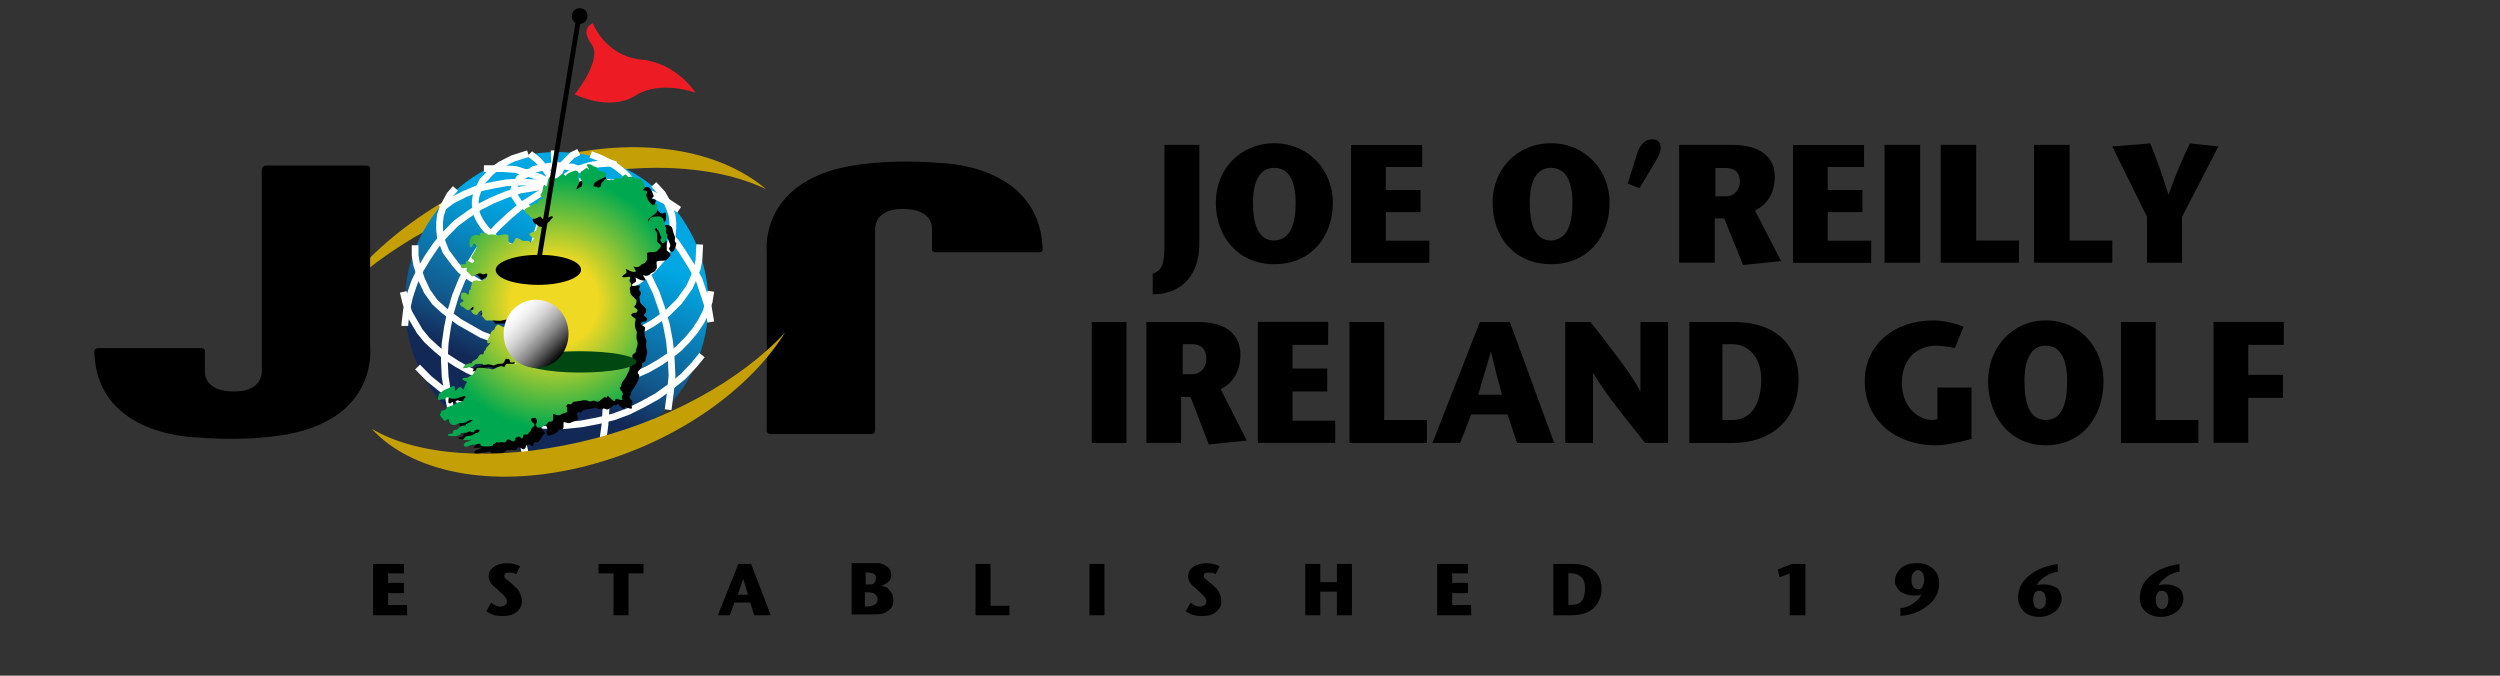 <?xml version="1.0" encoding="utf-8"?>
<!-- Generator: Adobe Illustrator 26.0.1, SVG Export Plug-In . SVG Version: 6.00 Build 0)  -->
<svg version="1.1" id="Layer_1" xmlns="http://www.w3.org/2000/svg" xmlns:xlink="http://www.w3.org/1999/xlink" x="0px" y="0px"
	 viewBox="0 0 185 50" style="enable-background:new 0 0 185 50;" xml:space="preserve">
<rect x="0" y="0" width="185" height="50" fill="#333333" stroke="none"/>
<style type="text/css">
	.st0{fill:#231F20;}
	.st1{fill:#130C0E;}
	.st2{fill:#C39E06;}
	.st3{fill:url(#SVGID_1_);}
	.st4{fill:none;stroke:#FFFFFF;stroke-width:0.5;stroke-miterlimit:3.864;}
	.st5{fill:url(#SVGID_00000123439765292325768260000018223406598010962316_);}
	.st6{fill:#FFFFFF;}
	.st7{fill:url(#SVGID_00000011712109902346512400000016130847067564434823_);}
	.st8{fill:url(#SVGID_00000142885408618495001000000011881333585200156810_);}
	.st9{opacity:0.2;}
	.st10{fill:url(#SVGID_00000157994133058265116420000006183445705458392231_);}
	.st11{fill:url(#SVGID_00000071533195496541823890000011639039341125792664_);}
	.st12{fill:#AD8400;}
	.st13{fill:url(#SVGID_00000090275351912855446180000002504868300901596549_);}
	.st14{fill:#CCCCCC;}
	.st15{fill:none;stroke:#000000;stroke-width:0.3;}
	.st16{fill:url(#SVGID_00000173159078724075921590000002034281490021759133_);}
	.st17{fill:url(#SVGID_00000084487545270914839890000004501019647796300708_);}
	.st18{fill:url(#SVGID_00000126304101910630433680000014112593772882769817_);}
	.st19{fill:#DCDDDF;}
	.st20{fill:#4D4D4D;}
	.st21{fill:url(#SVGID_00000103958579733633780270000002506972898569916571_);}
	.st22{fill:url(#SVGID_00000091714171837484194650000018204186081889135530_);}
	.st23{fill:#C4A006;}
	.st24{fill:url(#SVGID_00000160166448374774168020000009827266417211947416_);}
	.st25{fill:url(#SVGID_00000037663335888124467540000016697559607958280351_);}
	.st26{fill-rule:evenodd;clip-rule:evenodd;fill:#004712;}
	.st27{fill-rule:evenodd;clip-rule:evenodd;fill:url(#SVGID_00000043444437784272395110000006878285154862882971_);}
	.st28{fill-rule:evenodd;clip-rule:evenodd;}
	.st29{fill-rule:evenodd;clip-rule:evenodd;fill:#ED1C24;}
</style>
<g>
	<path class="st23" d="M40.66,13.47c6.43-1.64,12.23-1.29,16.03,0.53c-3.51-2.98-9.42-3.98-16.09-2.28s-12.46,5.67-15.85,10.41
		C28.44,18.33,34.17,15.11,40.66,13.47z"/>
	<g>
		
			<linearGradient id="SVGID_1_" gradientUnits="userSpaceOnUse" x1="43.439" y1="84.821" x2="38.723" y2="73.7" gradientTransform="matrix(1 0 0 -1 0 102)">
			<stop  offset="0.017" style="stop-color:#00A7E3"/>
			<stop  offset="0.708" style="stop-color:#12588C"/>
			<stop  offset="0.989" style="stop-color:#122957"/>
		</linearGradient>
		<path class="st3" d="M52.42,22.48c0,6.2-5.03,11.23-11.23,11.23s-11.23-5.03-11.23-11.23s5.03-11.23,11.23-11.23
			S52.42,16.28,52.42,22.48z"/>
		<g>
			<polyline class="st4" points="40.66,13.65 39.61,13.53 38.56,13.47 37.45,13.53 36.45,13.71 35.4,13.94 34.4,14.35 33.47,14.82 
				32.83,15.29 32.59,15.4 			"/>
			<polyline class="st4" points="40.66,13.71 39.61,13.88 38.5,14.06 37.45,14.41 36.45,14.82 35.52,15.29 34.64,15.87 33.76,16.51 
				33,17.28 32.3,18.09 31.66,19.03 31.13,19.91 30.66,20.9 30.31,21.95 30.08,22.95 29.96,24 29.96,24.12 			"/>
			<polyline class="st4" points="40.78,13.82 39.73,14.47 38.73,15.11 37.74,15.93 36.86,16.75 36.04,17.63 35.34,18.62 34.7,19.67 
				34.17,20.73 33.7,21.9 33.35,23.07 33.12,24.18 32.94,25.41 32.88,26.63 32.94,27.86 33.12,29.03 33.35,30.26 33.53,30.79 			"/>
			<polyline class="st4" points="41.01,13.88 40.25,15.7 39.67,17.51 39.2,19.38 38.85,21.25 38.56,23.12 38.38,25.06 38.27,26.93 
				38.32,28.86 38.44,30.79 38.67,32.66 38.85,33.48 			"/>
			<polyline class="st4" points="44.52,33.24 44.76,31.49 44.88,29.73 44.93,27.98 44.88,26.22 44.7,24.47 44.41,22.72 44,21.02 
				43.53,19.32 42.94,17.68 42.24,16.05 41.48,14.47 41.19,13.88 			"/>
			<polyline class="st4" points="49.44,30.32 49.61,29.03 49.73,27.8 49.67,26.58 49.55,25.29 49.32,24.06 48.97,22.83 48.56,21.66 
				48.03,20.55 47.39,19.44 46.75,18.39 45.93,17.39 45.05,16.46 44.11,15.64 43.12,14.88 42.07,14.23 41.37,13.82 			"/>
			<polyline class="st4" points="52.6,23.83 52.42,22.77 52.07,21.72 51.72,20.67 51.19,19.73 50.61,18.8 50.02,17.92 49.26,17.1 
				48.44,16.4 47.57,15.75 46.63,15.17 45.64,14.7 44.58,14.29 43.53,14 42.48,13.82 41.42,13.71 			"/>
			<polyline class="st4" points="50.26,15.52 49.38,14.94 48.44,14.47 47.39,14 46.4,13.77 45.34,13.53 44.29,13.41 43.18,13.41 
				42.13,13.53 41.48,13.65 			"/>
			<polyline class="st4" points="45.58,12.19 45.17,12.07 44.35,12.13 43.65,12.24 42.89,12.48 42.24,12.83 41.6,13.24 41.31,13.47 
							"/>
			<polyline class="st4" points="42.83,11.25 42.36,11.48 41.95,11.89 41.6,12.24 41.37,12.77 41.19,13.24 41.19,13.47 			"/>
			<polyline class="st4" points="40.84,13.47 40.61,12.89 40.25,12.36 39.79,11.84 39.26,11.43 39.2,11.37 			"/>
			<polyline class="st4" points="40.72,13.53 39.96,13.12 39.08,12.83 38.15,12.54 37.21,12.48 36.28,12.48 35.81,12.48 			"/>
			<polyline class="st4" points="30.9,27.16 31.77,28.04 32.71,28.8 33.76,29.5 34.81,30.03 35.87,30.55 37.04,30.9 38.21,31.2 
				39.44,31.43 40.61,31.49 41.83,31.49 43,31.37 44.23,31.14 45.4,30.85 46.51,30.44 47.57,29.91 48.62,29.33 49.61,28.62 
				50.55,27.86 51.37,26.99 51.95,26.28 			"/>
			<polyline class="st4" points="29.84,21.6 30.02,22.36 30.25,23.12 30.66,23.83 31.07,24.53 31.6,25.17 32.3,25.82 33,26.4 
				33.82,26.93 34.64,27.39 35.57,27.8 36.51,28.16 37.51,28.39 38.62,28.62 39.67,28.74 40.78,28.86 41.83,28.86 42.94,28.74 
				44,28.62 45.05,28.39 46.05,28.1 46.98,27.75 47.92,27.34 48.74,26.87 49.55,26.34 50.26,25.76 50.9,25.11 51.43,24.47 
				51.89,23.77 52.25,23.07 52.48,22.31 52.6,21.55 			"/>
			<polyline class="st4" points="30.72,18.15 30.72,18.91 30.84,19.62 31.19,20.67 31.6,21.55 32.18,22.36 32.83,22.95 33.35,23.36 
				34,23.83 34.81,24.29 35.63,24.76 36.45,25.06 36.98,25.17 37.51,25.35 38.85,25.64 40.14,25.82 42.3,25.82 43.47,25.64 
				44.76,25.41 45.81,25.06 47.1,24.59 48.27,23.94 49.38,23.18 50.26,22.31 51.02,21.25 51.31,20.61 51.6,19.85 51.72,19.26 
				51.78,18.09 			"/>
			<polyline class="st4" points="33.7,13.94 33.29,14.41 33,14.94 32.77,15.4 32.59,15.93 32.53,16.46 32.53,16.98 32.59,17.57 
				32.77,18.04 33,18.62 33.35,19.09 33.7,19.56 34.11,20.02 34.64,20.43 35.22,20.79 35.81,21.14 36.51,21.43 37.27,21.72 
				37.97,21.95 38.79,22.13 39.61,22.25 40.37,22.31 41.19,22.36 42.07,22.31 42.83,22.25 43.65,22.13 44.41,21.95 45.17,21.72 
				45.93,21.43 46.51,21.14 47.22,20.79 47.74,20.38 48.27,19.97 48.68,19.5 49.09,19.03 49.38,18.5 49.61,18.04 49.73,17.51 
				49.79,16.92 49.79,16.46 49.73,15.93 49.55,15.4 49.32,14.88 49.03,14.35 48.38,13.65 			"/>
			<polyline class="st4" points="39.08,11.37 37.97,11.72 37.51,11.95 37.04,12.19 36.63,12.48 36.28,12.77 35.98,13.12 
				35.69,13.41 35.52,13.77 35.34,14.18 35.22,14.53 35.17,14.88 35.17,15.23 35.22,15.64 35.34,15.99 35.52,16.34 35.75,16.69 
				35.98,16.98 36.34,17.33 36.63,17.63 37.04,17.92 37.51,18.15 37.97,18.33 38.44,18.56 38.97,18.74 39.55,18.85 40.08,18.91 
				40.66,18.97 41.25,18.97 41.83,18.97 42.36,18.91 43,18.8 43.53,18.74 44,18.5 44.52,18.33 44.99,18.15 45.46,17.92 45.81,17.63 
				46.22,17.33 46.51,16.98 46.75,16.69 46.98,16.34 47.16,15.99 47.22,15.64 47.27,15.23 47.27,14.82 47.22,14.47 47.1,14.12 
				46.98,13.71 46.75,13.41 46.45,13.06 46.16,12.77 45.81,12.48 45.4,12.19 44.93,11.95 44.47,11.72 44,11.54 43.71,11.43 			"/>
			<line class="st4" x1="41.07" y1="13.47" x2="41.01" y2="11.13"/>
			<polygon class="st4" points="41.25,12.24 40.9,12.3 40.61,12.3 40.37,12.36 40.02,12.42 39.73,12.48 39.49,12.54 39.26,12.71 
				39.03,12.77 38.85,12.95 38.62,13.06 38.44,13.18 38.32,13.36 38.21,13.53 38.09,13.65 38.09,13.82 38.03,14 38.03,14.23 
				38.09,14.35 38.09,14.53 38.21,14.7 38.32,14.88 38.44,15.05 38.67,15.17 38.85,15.29 39.03,15.4 39.26,15.52 39.49,15.64 
				39.79,15.75 40.02,15.81 40.37,15.87 40.66,15.93 40.9,15.93 41.25,15.93 41.54,15.93 41.89,15.93 42.13,15.87 42.42,15.81 
				42.71,15.75 43,15.64 43.24,15.52 43.47,15.4 43.71,15.29 43.88,15.17 44,14.99 44.17,14.88 44.29,14.7 44.35,14.53 44.41,14.35 
				44.47,14.18 44.47,14 44.41,13.82 44.35,13.65 44.29,13.47 44.11,13.36 44,13.18 43.82,13.06 43.65,12.95 43.47,12.77 
				43.18,12.71 42.94,12.54 42.71,12.48 42.36,12.36 42.13,12.36 41.83,12.3 41.54,12.3 			"/>
			<polygon class="st4" points="41.07,13.47 41.01,13.47 40.96,13.47 40.9,13.47 40.9,13.47 40.84,13.47 40.78,13.47 40.78,13.53 
				40.78,13.53 40.72,13.53 40.72,13.59 40.66,13.59 40.66,13.59 40.66,13.59 40.66,13.59 40.66,13.65 40.66,13.65 40.66,13.71 
				40.66,13.71 40.66,13.71 40.66,13.77 40.72,13.77 40.72,13.77 40.78,13.77 40.78,13.82 40.78,13.82 40.84,13.82 40.9,13.88 
				40.9,13.88 40.96,13.88 41.01,13.88 41.07,13.88 41.07,13.88 41.13,13.88 41.13,13.88 41.19,13.88 41.19,13.88 41.25,13.88 
				41.31,13.82 41.31,13.82 41.37,13.82 41.37,13.77 41.37,13.77 41.42,13.77 41.42,13.77 41.42,13.71 41.48,13.71 41.48,13.71 
				41.48,13.65 41.48,13.65 41.48,13.59 41.48,13.59 41.42,13.59 41.42,13.59 41.42,13.59 41.37,13.53 41.37,13.53 41.37,13.53 
				41.31,13.47 41.31,13.47 41.25,13.47 41.19,13.47 41.19,13.47 41.13,13.47 41.13,13.47 			"/>
		</g>
	</g>
	<path d="M19.37,12.65v14.68c0,0,0.23,1.64-2.05,1.64s-2.16-1.46-2.16-1.46v-1.4c0,0,0.12-0.35-0.29-0.35h-7.6
		c-0.35,0-0.29,0.35-0.29,0.35c0.23,6.26,7.66,6.26,7.66,6.26s3.33,0.35,6.61-0.23c6.73-1.23,6.14-6.38,6.14-6.38V12.6
		c0,0,0.06-0.35-0.29-0.35c-0.35,0-7.37,0-7.37,0S19.37,12.19,19.37,12.65z"/>
	<g>
		<path d="M88.75,10.72v7.37c0,2.16-1.23,3.69-3.45,3.69v-1.52c0.29-0.12,0.47-0.23,0.58-0.41c0.18-0.23,0.29-0.76,0.29-1.58v-7.55
			H88.75z"/>
		<path d="M89.97,14.99c0-2.46,1.81-4.39,4.33-4.39c2.52,0,4.33,1.99,4.33,4.39c0,2.57-1.64,4.56-4.33,4.56
			C91.67,19.56,89.97,17.57,89.97,14.99z M95.88,14.99c0-1.52-0.47-2.57-1.58-2.57c-1.11,0-1.58,1.05-1.58,2.57
			c0,1.64,0.41,2.81,1.58,2.81C95.47,17.74,95.88,16.63,95.88,14.99z"/>
		<path d="M105.18,12.36h-2.63v1.7h2.57v1.64h-2.57v2.11h3.22v1.64h-5.79v-8.72h5.26v1.64H105.18z"/>
		<path d="M110.45,14.99c0-2.46,1.81-4.39,4.33-4.39c2.52,0,4.33,1.99,4.33,4.39c0,2.57-1.64,4.56-4.33,4.56
			S110.45,17.57,110.45,14.99z M116.36,14.99c0-1.52-0.47-2.57-1.58-2.57s-1.58,1.05-1.58,2.57c0,1.64,0.41,2.81,1.58,2.81
			C115.95,17.74,116.36,16.63,116.36,14.99z"/>
		<path d="M120.45,13.59l0.64-2.05c0.23-0.76,0.53-1.23,1.23-1.23c0.41,0,0.88,0.41,0.29,1.46l-1.29,2.16L120.45,13.59z"/>
		<path d="M124.31,10.72h3.86c2.05,0,3.16,0.88,3.16,2.34c0,1.35-0.64,2.11-1.46,2.52l1.93,3.74l-2.81,0.29l-1.4-3.45h-0.7v3.28
			h-2.63v-8.72H124.31z M126.94,14.53h0.76c0.7,0,1.05-0.58,1.05-1.05c0-0.88-0.53-1.05-1.11-1.05h-0.7L126.94,14.53L126.94,14.53z"
			/>
		<path d="M137.88,12.36h-2.63v1.7h2.57v1.64h-2.57v2.11h3.22v1.64h-5.79v-8.72h5.26v1.64H137.88z"/>
		<path d="M139.46,19.44v-8.72h2.63v8.72C142.09,19.44,139.46,19.44,139.46,19.44z"/>
		<path d="M143.61,10.72h2.63v7.08h3.16v1.64h-5.79V10.72z"/>
		<path d="M150.52,10.72h2.63v7.08h3.16v1.64h-5.79V10.72z"/>
		<path d="M158.88,19.44v-3.39l-2.57-5.21l2.81-0.23c0.47,1.17,0.88,2.28,1.35,3.8l0,0c0.53-1.52,1.05-2.69,1.58-3.8l2.11,0.23
			l-2.69,5.21v3.39H158.88z"/>
	</g>
	<path d="M64.76,31.78V17.1c0,0-0.23-1.64,2.05-1.64s2.16,1.46,2.16,1.46v1.4c0,0-0.12,0.35,0.29,0.35h7.6
		c0.41,0,0.29-0.35,0.29-0.35c-0.29-6.26-7.66-6.26-7.66-6.26s-3.33-0.35-6.61,0.23c-6.73,1.23-6.14,6.32-6.14,6.32v13.16
		c0,0-0.06,0.35,0.29,0.35s7.37,0,7.37,0S64.76,32.19,64.76,31.78z"/>
	<g>
		<path d="M80.79,32.78v-8.95h2.57v8.95H80.79z"/>
		<path d="M84.83,23.83h3.86c2.05,0,3.1,0.94,3.1,2.4c0,1.35-0.64,2.16-1.46,2.57l1.93,3.8l-2.81,0.29l-1.35-3.51h-0.7v3.39h-2.57
			L84.83,23.83L84.83,23.83z M87.46,27.69h0.76c0.7,0,1.05-0.58,1.05-1.11c0-0.88-0.53-1.11-1.05-1.11h-0.7v2.22H87.46z"/>
		<path d="M98.28,25.52h-2.63v1.75h2.57v1.7h-2.57v2.16h3.16v1.64h-5.73v-8.95h5.21L98.28,25.52L98.28,25.52z"/>
		<path d="M99.86,23.83h2.57v7.25h3.16v1.7h-5.73L99.86,23.83L99.86,23.83z"/>
		<path d="M111.73,23.83l3.28,8.95h-2.75l-0.7-2.11h-2.69l-0.82,2.11H106l3.51-8.95H111.73z M111.15,29.21
			c-0.29-1.05-0.53-1.93-0.82-3.22l0,0c-0.35,1.29-0.64,2.11-0.94,3.22H111.15z"/>
		<path d="M123.49,32.78h-1.75c-1.29-1.64-3.04-3.74-3.86-5.21l0,0v5.21h-2.05v-8.95h1.87c1.23,1.58,3.1,3.92,3.69,5.15l0,0v-5.15
			h2.05v8.95H123.49z"/>
		<path d="M128.29,23.83c3.45,0,4.8,2.05,4.8,4.21c0,3.28-2.28,4.74-4.86,4.74h-3.22v-8.95H128.29z M127.53,31.08h0.64
			c1.46,0,2.16-1.23,2.16-3.04c0-1.64-0.99-2.57-2.11-2.57h-0.76v5.62H127.53z"/>
		<path d="M145.89,28.68v3.8c-1.05,0.29-1.93,0.47-2.69,0.47c-2.87,0-5.21-1.81-5.21-4.74c0-2.69,2.16-4.5,5.09-4.5
			c0.58,0,1.58,0.18,2.22,0.47l-0.64,1.58c-0.41-0.12-1.17-0.18-1.4-0.18c-1.23,0-2.52,0.82-2.52,2.75s1.35,2.75,2.22,2.75
			c0.06,0,0.23,0,0.41-0.06v-2.34H145.89z"/>
		<path d="M147.12,28.21c0-2.52,1.81-4.5,4.27-4.5s4.27,1.99,4.27,4.5c0,2.69-1.64,4.74-4.27,4.74
			C148.76,32.95,147.12,30.85,147.12,28.21z M152.97,28.21c0-1.58-0.47-2.63-1.58-2.63s-1.58,1.05-1.58,2.63
			c0,1.7,0.41,2.87,1.58,2.87C152.56,31.08,152.97,29.91,152.97,28.21z"/>
		<path d="M156.95,23.83h2.57v7.25h3.16v1.7h-5.73V23.83z"/>
		<path d="M169,25.52h-2.63v2.22h2.57v1.7h-2.57v3.33h-2.57v-8.95H169V25.52z"/>
	</g>
	<g>
		<g>
			<path d="M35.87,18.91c0,0-0.06-0.18-0.12-0.23s-0.18,0-0.18,0.12s-0.29,0.35-0.23-0.29c0,0,0.06-0.35,0.35-0.41
				c0.29-0.06,0.41,0.06,0.41,0.06s-0.06-0.18,0.12-0.23s0.35,0,0.47,0.12c0.12,0.06,0.06,0,0.23,0s0.35,0,0.41,0.06s0,0.06,0.18,0
				c0.12,0,0.7-0.18,0.7,0.06s0,0.41,0.06,0.53c0.06,0.06,0.12,0.06,0.23,0c0.12-0.06,0.18-0.29,0.23-0.35s0.23-0.06,0.35,0.06
				s0.29,0.12,0.41,0.12c0,0,0.23-0.06,0.29,0.06c0.12,0.12,0.12,0,0.23-0.12c0.12-0.12,0.12-0.12-0.06-0.23
				c-0.18-0.12-0.29-0.23,0-0.35c0.23-0.06,0.35-0.12,0.35-0.29c0-0.18,0.12-0.18,0.29-0.12c0.18,0,0.35,0,0.41-0.06
				s-0.06-0.12,0.12-0.23c0.12-0.12,0.18-0.12,0.18-0.18c0-0.06,0.29-0.23,0.18-0.29s-0.23,0.06-0.29,0.06
				c-0.06,0.06-0.29,0.12-0.41,0.12s-0.18-0.18-0.18-0.18s-0.06,0-0.18,0.06s-0.29,0.18-0.47,0.06c-0.18-0.12-0.23-0.29-0.35-0.29
				c-0.06,0-0.29-0.29-0.12-0.41c0.18-0.12,0.18-0.06,0.41-0.23c0.23-0.18,0.35-0.18,0.41-0.12c0.06,0,0.12-0.18,0.12-0.18
				s0.06-0.18,0.23-0.18s0.18-0.06,0.06-0.12s-0.18-0.23-0.06-0.29c0.06-0.06,0-0.06,0.06-0.12c0-0.06,0.06-0.18,0.06-0.29
				s0.06-0.23,0.12-0.23c0.06,0,0.12,0.23,0.18,0c0.06-0.23,0.06-0.58,0.23-0.58s0.29,0.18,0.53,0.06c0.18-0.12,0.29-0.29,0.41-0.29
				s0.18,0.23,0.29,0.12c0.12-0.18,0.12-0.12,0.29-0.23c0.23-0.06,0.35-0.18,0.47-0.12c0.12,0,0.18,0.12,0.18,0.23
				c0,0.12-0.06,0.12-0.06,0.23c0.06,0.12,0.12,0.18,0.12,0.29c0,0.12-0.06,0.23-0.12,0.35c-0.12,0.12-0.12,0.35,0,0.23
				s0.18-0.12,0.23-0.12c0,0,0.18-0.23,0.06-0.47c-0.12-0.23-0.23-0.29-0.12-0.53c0.06-0.23,0.18-0.18,0.29-0.29
				s0.23-0.18,0.29-0.06c0.06,0.06,0.12,0.12,0.06,0s-0.12-0.23-0.12-0.23c-0.06-0.06-0.06-0.12,0.12-0.12
				c0.18,0,0.29,0.12,0.41,0.18c0.12,0,0.23,0.06,0.23,0.18c0.06,0.12,0.06,0.12,0.06,0.12s0.35,0.06,0.47,0.12
				c0.06,0,0.23,0.23-0.06,0.41c-0.29,0.12-0.7,0.29-0.7,0.41c-0.06,0.12-0.12,0.23,0,0.23c0.06,0,0.23,0,0.23,0.06
				c0.06,0.06,0.18,0,0.23-0.06c0.06-0.12,0.06-0.18,0.06-0.23s0.12-0.12,0.18-0.18c0-0.06,0.12-0.23,0.23-0.12
				c0.12,0.12,0.18,0.12,0.23,0.06c0.06-0.06,0.12-0.06,0.18,0c0.12,0,0.12-0.06,0.18-0.12c0.06-0.06,0.12-0.06,0.29-0.06
				c0.18,0,0.23,0,0.29-0.12c0.06-0.12,0.18-0.23,0.29-0.12c0.06,0.06,0.12,0.18,0.23,0.12c0.18-0.06,0.23,0,0.35,0.06
				c0.06,0.06,0.18,0.06,0.18,0.06s0.18-0.06,0.29,0.06c0.12,0.12,0.18,0.23,0.23,0.41c0.06,0.12,0.12,0.23,0,0.29
				c-0.12,0.12-0.12,0.12-0.06,0.12c0.06,0,0.29,0,0.29,0.12c0,0.12-0.06,0.12-0.06,0.23c0,0.12,0.12,0.23,0.12,0.35
				c0.06,0.06,0.06,0.12,0.18,0.23c0.12,0.12,0.18,0.18,0.29,0.12c0.12-0.06,0.23-0.12,0.23,0.18s0,0.35-0.12,0.47
				c-0.18,0.12-0.53,0.41-0.53,0.41s-0.06,0.29,0,0.18c0.06-0.06,0.06-0.29,0.41-0.35c0.35-0.06,0.64,0,0.7,0.23
				s0.12,0.47,0.18,0.58c0.06,0.12,0,0.18,0,0.29s0.06,0.18,0.12,0.23c0,0.06-0.06,0.29-0.12,0.41s-0.12,0.23-0.23,0.23
				c-0.06,0-0.23-0.18-0.18-0.29c0.06-0.06,0.12-0.18,0.06-0.29c-0.06-0.12-0.12-0.35-0.18-0.41c0-0.06-0.12-0.18-0.18-0.12
				c-0.06,0.06-0.12,0.06,0,0.18c0.12,0.12,0.12,0.18,0.12,0.41c0,0.29,0,0.35,0,0.35s-0.06,0,0.06,0.12
				c0.12,0.06,0.29,0.23,0.18,0.35c-0.12,0.12-0.23,0.35-0.47,0.35s-0.53,0-0.53,0.12c0,0.18,0.06,0.35,0,0.47
				c-0.06,0.06-0.06,0.18-0.18,0.23c-0.06,0.06-0.23,0.06-0.29,0.18c-0.06,0.06-0.18,0.12-0.35,0.12c-0.18-0.06-0.18-0.06-0.18-0.06
				s0,0,0.06,0.12s0.23,0.29,0,0.29s-0.41-0.12-0.53-0.18c-0.12-0.06-0.12-0.06-0.06,0.06c0.06,0.18,0,0.23-0.12,0.29
				c-0.12,0.06-0.29,0.23-0.06,0.23s0.53-0.12,0.47,0.06c-0.06,0.23-0.06,0.23,0,0.29c0.06,0.06,0.12,0.18,0.06,0.29
				c-0.06,0.12-0.12,0.12-0.06,0.35c0,0.23,0.06,0.29,0.18,0.41c0.12,0.12,0.35,0.29,0.29,0.41c0,0.12-0.06,0.23-0.12,0.29
				c-0.06,0.06-0.06,0.12,0.06,0.18c0.12,0.06,0.18,0.18,0.12,0.23c-0.06,0.12-0.06,0.12-0.23,0.12c-0.12,0-0.29,0.12-0.18,0.23
				s0.29,0.18,0.29,0.23c0,0.06-0.06,0.23-0.06,0.41s0.06,0.35,0.12,0.47s0,0.18,0,0.35c0,0.18,0,0.29,0.06,0.41
				c0.06,0.18,0,0.35-0.06,0.53s0,0.29-0.12,0.35c-0.06,0.06-0.18,0.06-0.18,0.18s0,0.23-0.12,0.35c-0.12,0.12-0.23,0.23-0.18,0.35
				c0.06,0.06,0.18,0.12,0,0.53s-0.47,0.76-0.47,0.76s-0.06,0.18-0.06,0.23c0,0.06,0,0.06-0.06,0.12c-0.06,0-0.06,0.06,0,0.18
				s0.23,0.23,0.18,0.35c-0.06,0.12-0.12,0.18-0.06,0.23c0,0.06,0.12,0.23-0.12,0.18c-0.29-0.06-0.29-0.12-0.35-0.12
				c-0.06,0.06,0,0.23-0.18,0.12c-0.18-0.12-0.35-0.35-0.41-0.35c-0.06,0,0,0.12-0.12,0.12c-0.06,0-0.12-0.06-0.18,0
				c-0.06,0.06-0.12,0.12-0.23,0.18c-0.06,0.06-0.12,0.12-0.23,0.12s-0.23-0.12-0.29-0.06c-0.12,0.06-0.23,0.06-0.35,0
				c-0.12-0.06-0.41-0.06-0.53,0c-0.12,0-0.29,0.06-0.47,0.06c-0.12,0-0.18,0.12-0.23,0.18c-0.06,0.06-0.12,0.06-0.18,0
				c-0.06,0-0.23,0.12-0.18,0.18s0.06,0.23,0.06,0.35c0,0.12-0.18,0.12-0.35,0.18c-0.18,0.06-0.12,0.12-0.29,0.12
				s-0.23-0.06-0.29-0.06c-0.06-0.06-0.12-0.06-0.12,0.06c0,0.06,0,0.18,0,0.29c0,0.12-0.06,0.18-0.18,0.18
				c-0.18,0-0.18,0-0.23,0.12s-0.18,0.12-0.23,0.18c-0.06,0.06-0.18,0.06-0.29,0.12s-0.23,0.06-0.29-0.06
				c-0.06-0.12-0.06-0.18,0-0.29c0.06-0.06,0-0.35-0.12-0.35s-0.29,0-0.29,0.12s0.06,0.18,0.12,0.23c0.06,0,0.23,0.23,0.06,0.29
				c-0.12,0.12-0.18,0.18-0.18,0.23s0,0.06-0.12,0.18s-0.06,0.18-0.23,0.18s-0.23,0-0.23,0.06s0,0.23-0.12,0.23
				s-0.12-0.18-0.29-0.12c-0.18,0.06-0.18,0.12-0.18,0.23c-0.06,0.06-0.12,0.18-0.29,0.06c-0.18-0.12-0.29-0.12-0.35-0.06
				c0,0.06,0,0.18-0.18,0.18c-0.18,0-0.29-0.06-0.29,0c-0.06,0-0.12,0.06-0.18,0c-0.06-0.06-0.12,0-0.18,0.06s-0.06,0.06-0.12,0.06
				s-0.06,0.06-0.06,0.12c-0.06,0-0.18,0.06-0.29,0.06s-0.29,0-0.41,0s-0.23-0.06-0.23-0.12c0-0.06,0-0.06,0-0.06s-0.06-0.06-0.23,0
				c-0.18,0.06-0.18,0.06-0.35,0.06c-0.12,0-0.12,0-0.23,0.06c-0.12,0.06-0.23,0.12-0.35,0.06s-0.06-0.23,0.06-0.29
				c0.12-0.06,0.35-0.12,0.41-0.18c0.06-0.06,0.06-0.06,0.06-0.06s-0.12,0.06-0.35,0.06c-0.23,0-0.35,0-0.23-0.12
				c0.12-0.12,0.12-0.18,0.29-0.18c0.18,0,0.35-0.06,0.41-0.12c0.06-0.06,0.23-0.12,0.29-0.12c0.06,0,0.29-0.23,0.06-0.23
				s-0.29,0.06-0.29,0.12s-0.06,0.12-0.18,0.06s-0.23-0.06-0.35,0c-0.12-0.29-0.18-0.29-0.29-0.29s-0.18,0-0.18,0.06
				c-0.06,0.06-0.06,0.12-0.41,0.18c-0.35,0-0.47,0-0.53-0.06c-0.06-0.06,0.06-0.12,0.18-0.12c0.12,0,0.18,0,0.18-0.12
				s0.12-0.18,0.23-0.18s0.12,0,0.18-0.12c0.06-0.06,0.23-0.18,0.41-0.18s0.12-0.12,0.18-0.12c0.06-0.06,0.29-0.12,0.35-0.18
				s0.12-0.12,0.12-0.12s-0.06,0-0.18,0c-0.18,0.06-0.23,0.12-0.35,0.18c-0.12,0.06-0.29,0.06-0.41,0.06
				c-0.12,0-0.23,0.06-0.29,0.12c-0.06,0-0.29,0.06-0.41-0.06c-0.12-0.12-0.12-0.18-0.12-0.29c0-0.06,0-0.06,0-0.06s-0.06,0-0.12,0
				c-0.06,0.06-0.23,0.18-0.29,0.06c-0.12-0.18-0.12-0.18-0.18-0.23c-0.06-0.06-0.12-0.23-0.06-0.23c0.06-0.06,0.06-0.12,0.06-0.18
				c0-0.06,0.18-0.06,0.29-0.12s0.12-0.23,0.29-0.23c0.18-0.06,0.35-0.12,0.53-0.23s0.23-0.12,0.35-0.12c0.12,0,0.18-0.06,0.18-0.06
				s0-0.12,0.06-0.18c0.06-0.06,0.12-0.12,0.12-0.12s0-0.12-0.18-0.06c-0.12,0.06-0.23,0.06-0.35,0.12
				c-0.18,0.06-0.18,0.06-0.35,0.06c-0.18,0-0.23-0.06-0.35-0.06c-0.12-0.06-0.18-0.06-0.23,0c-0.06,0.06-0.12,0.12-0.18,0.12
				c-0.06-0.06-0.18-0.06-0.18,0s-0.23,0.12-0.23-0.06c0-0.23,0-0.35,0.23-0.47c0.23-0.18,0.23-0.18,0.53-0.29
				c0.35-0.18,0.41-0.23,0.47-0.12c0.06,0.12,0,0.29,0.06,0.29c0.06,0,0.18-0.18,0.23-0.23c0.06-0.06,0.18-0.06,0.23,0
				c0.06,0.12,0.12,0.23,0.18,0.06c0.06-0.18,0.12-0.35,0.18-0.41c0-0.06,0.12-0.06-0.06-0.12c-0.18-0.06-0.35-0.18-0.18-0.23
				s0.29,0,0.35-0.06c0.06-0.06,0.23-0.12,0.29-0.18c0.12,0,0.12-0.18,0.29-0.35c0.12-0.18,0-0.18,0.29-0.18
				c0.29,0,0.41,0.06,0.47,0.06s0.06,0,0.18,0c0.06,0,0.12,0.06,0.23,0.06c0.06,0,0.23-0.06,0.29-0.12
				c0.12-0.06,0.29-0.12,0.35-0.12c0.12,0,0.18,0.06,0.23,0.06s0.06-0.18,0.18-0.23c0.12,0,0.12,0,0.23,0c0.12,0,0.23,0,0.29,0
				s0.23,0,0.23,0s-0.06-0.06-0.18-0.12c-0.12,0-0.23,0.06-0.29,0c-0.06,0,0-0.18-0.12-0.23c-0.12,0-0.18-0.06-0.23,0
				c-0.06,0.06-0.06,0.12-0.12,0.23c-0.06,0.06-0.06,0.12-0.29,0.12c-0.23,0-0.18,0-0.29,0.06c-0.12,0-0.12,0.06-0.18,0.06
				c-0.12,0-0.06,0-0.23-0.06c-0.18,0-0.12-0.06-0.29,0c-0.18,0-0.23,0.06-0.29,0c-0.06-0.06,0-0.06-0.12-0.06
				c-0.12,0-0.41,0-0.47,0.06c-0.06,0.06-0.12,0.18-0.29,0.18c-0.18,0-0.12,0-0.29,0.06c-0.18,0-0.35,0.06-0.29,0
				c0-0.06,0.12-0.23,0.29-0.29c0.18-0.06,0.35-0.06,0.35-0.06s0-0.12,0.12-0.18c0.18-0.06,0.18-0.12,0.29-0.18
				c0.06,0,0.06-0.12,0.12-0.18s0.12-0.12,0.12-0.12s0.23,0.06,0.23-0.06c0-0.12,0.06-0.23,0.12-0.23c0.06,0,0-0.18,0.12-0.23
				c0.06-0.06,0.29-0.35,0.29-0.35s-0.12,0.06-0.18,0.06c-0.12,0-0.12-0.18,0-0.35c0.12-0.18,0.18-0.53,0.29-0.58
				c0.12-0.06,0.18-0.06,0.18-0.18c0.06-0.12,0.18-0.35,0.35-0.23c0.18,0.06,0.29,0.18,0.35,0.12c0.06-0.06,0.18,0,0.18,0
				s0.23,0,0.23-0.12s-0.12-0.18-0.12-0.23c0-0.06,0.06-0.18-0.12-0.18c-0.18,0-0.23,0.06-0.35,0.06c-0.12,0.06-0.35,0-0.58,0
				c-0.23,0-0.53,0-0.58,0c-0.06,0-0.23-0.29-0.29-0.29c-0.06,0-0.06-0.12,0-0.18c0-0.12,0-0.35-0.12-0.23
				c-0.18,0.12-0.23,0.23-0.29,0.29c-0.12,0-0.23-0.06-0.29-0.12c-0.06-0.06-0.18-0.18-0.06-0.23c0.06-0.06,0.12-0.06,0.12-0.12
				s0-0.23-0.12-0.06c-0.18,0.12-0.18,0.18-0.29,0.18c-0.12,0-0.29-0.18-0.35-0.23c-0.12,0-0.18-0.12-0.23-0.18
				c-0.06-0.06,0-0.12,0.12-0.18c0.12-0.06,0.12,0,0.12-0.12c0-0.12-0.18-0.06-0.18-0.18c0-0.12-0.06-0.41,0.18-0.41
				c0.23,0,0.23,0.06,0.29,0.12s0.12,0.06,0.12-0.12c0-0.18,0.06-0.23,0.12-0.23c0.06,0,0-0.12,0-0.12s0,0,0.06-0.18
				c0.06-0.18,0.06-0.35,0.23-0.35c0.18-0.06,0.23,0,0.29,0c0.06,0,0.06,0.06,0.23,0c0.18-0.06,0.12-0.12,0.18-0.12
				c0.12,0,0.12,0,0.18-0.12c0.06-0.12,0.12-0.29,0-0.29s-0.12,0.06-0.23,0.06s-0.12-0.12-0.35-0.06c-0.18,0.06-0.18,0.06-0.29,0.12
				c-0.06,0.06-0.18,0.18-0.29,0c-0.18-0.18-0.18-0.23-0.23-0.23s-0.12-0.18-0.06-0.23c0-0.06,0-0.06,0-0.06s0,0-0.18,0
				c-0.18,0-0.18,0-0.23-0.06c-0.06-0.12-0.06-0.23,0.12-0.23c0.18,0,0.23,0,0.23,0s-0.06-0.12,0-0.18
				c0.06-0.06,0.06-0.12,0.18-0.06c0.12,0.06,0.23,0.18,0.35,0.12c0.12-0.06,0.12-0.18,0-0.23c-0.12,0-0.18-0.23-0.06-0.29
				C35.81,19.03,35.81,19.15,35.87,18.91z"/>
		</g>
	</g>
	<g>
		
			<radialGradient id="SVGID_00000107552452805119678510000011602988745889717635_" cx="41.031" cy="79.614" r="9.349" gradientTransform="matrix(1 0 0 -1 0 102)" gradientUnits="userSpaceOnUse">
			<stop  offset="0.343" style="stop-color:#F0D923"/>
			<stop  offset="1" style="stop-color:#00A94F"/>
		</radialGradient>
		<path style="fill:url(#SVGID_00000107552452805119678510000011602988745889717635_);" d="M35.28,18.27c0,0-0.06-0.18-0.12-0.23
			s-0.18,0-0.18,0.12s-0.29,0.35-0.23-0.35c0,0,0.06-0.35,0.35-0.41c0.29-0.06,0.41,0.06,0.41,0.06s-0.06-0.18,0.12-0.23
			c0.18,0,0.35,0,0.47,0.12c0.12,0.06,0.06,0,0.23,0c0.18,0,0.35,0,0.41,0.06s0,0.06,0.18,0c0.12,0,0.7-0.18,0.7,0.06
			s0,0.41,0.06,0.53c0.06,0.06,0.12,0.06,0.23,0c0.12-0.06,0.18-0.29,0.23-0.35c0.06-0.06,0.23-0.06,0.35,0.06
			c0.12,0.12,0.29,0.12,0.41,0.12c0,0,0.23-0.06,0.29,0.06c0.12,0.12,0.12,0,0.23-0.12c0.12-0.12,0.12-0.12-0.06-0.23
			c-0.18-0.12-0.29-0.23,0-0.35c0.23-0.06,0.35-0.12,0.35-0.29s0.12-0.18,0.29-0.12c0.18,0.06,0.35,0,0.41-0.06
			s-0.06-0.12,0.12-0.23c0.12-0.12,0.18-0.12,0.18-0.18c0-0.06,0.29-0.23,0.18-0.29s-0.23,0.06-0.29,0.06
			c-0.06,0.06-0.29,0.12-0.41,0.12s-0.18-0.18-0.18-0.18s-0.06,0-0.18,0.06c-0.12,0.06-0.29,0.18-0.47,0.06
			c-0.18-0.12-0.23-0.29-0.35-0.29c-0.06,0-0.29-0.29-0.12-0.41c0.18-0.12,0.18-0.06,0.41-0.23c0.23-0.18,0.35-0.18,0.41-0.12
			c0.06,0,0.12-0.18,0.12-0.18s0.06-0.18,0.23-0.18s0.18-0.06,0.06-0.12s-0.18-0.23-0.06-0.29c0.06-0.06,0-0.06,0.06-0.12
			c0-0.06,0.06-0.18,0.06-0.29s0.06-0.23,0.12-0.23c0.06,0,0.12,0.23,0.18,0c0.06-0.23,0.06-0.58,0.23-0.58s0.29,0.18,0.53,0.06
			c0.18-0.12,0.29-0.29,0.41-0.29s0.18,0.23,0.23,0.12c0.12-0.18,0.12-0.12,0.29-0.23c0.23-0.06,0.35-0.18,0.47-0.12
			c0.12,0,0.18,0.12,0.18,0.23c0,0.12-0.06,0.12-0.06,0.23c0.06,0.12,0.12,0.18,0.12,0.29c0,0.12-0.06,0.23-0.12,0.35
			c-0.12,0.12-0.12,0.35,0,0.23s0.18-0.12,0.23-0.12c0,0,0.18-0.23,0.06-0.47c-0.12-0.23-0.23-0.29-0.12-0.53
			c0.06-0.23,0.18-0.18,0.29-0.29c0.12-0.12,0.23-0.18,0.29-0.06c0.06,0.06,0.12,0.12,0.06,0c-0.06-0.12-0.12-0.23-0.12-0.23
			c-0.06-0.06-0.06-0.12,0.12-0.12c0.18,0,0.29,0.12,0.41,0.18c0.12,0,0.23,0.06,0.23,0.18c0.06,0.12,0.06,0.12,0.06,0.12
			s0.35,0.06,0.47,0.12c0.06,0,0.23,0.23-0.06,0.41c-0.29,0.12-0.7,0.29-0.7,0.41c-0.06,0.12-0.12,0.23,0,0.23
			c0.06,0,0.23,0,0.23,0.06c0.06,0.06,0.18,0,0.23-0.06c0.06-0.12,0.06-0.18,0.06-0.23s0.12-0.12,0.18-0.18
			c0-0.06,0.12-0.23,0.23-0.12c0.12,0.12,0.18,0.12,0.23,0.06c0.06-0.06,0.12-0.06,0.18,0c0.12,0,0.12-0.06,0.18-0.12
			c0.06-0.06,0.12-0.06,0.29,0c0.18,0,0.23,0,0.29-0.12c0.06-0.12,0.18-0.23,0.29-0.12c0.06,0.06,0.12,0.18,0.23,0.12
			c0.18-0.06,0.23,0,0.35,0.06c0.06,0.06,0.18,0.06,0.18,0.06s0.18-0.06,0.29,0.06c0.12,0.12,0.18,0.23,0.23,0.41
			c0.06,0.12,0.12,0.23,0,0.29c-0.12,0.12-0.12,0.12-0.06,0.12c0.06,0,0.29,0,0.29,0.12c0,0.12-0.06,0.12-0.06,0.23
			c0,0.12,0.12,0.23,0.12,0.35c0.06,0.06,0.06,0.12,0.18,0.23c0.12,0.12,0.18,0.18,0.29,0.12c0.12-0.06,0.23-0.12,0.23,0.18
			c0,0.29,0,0.35-0.12,0.47c-0.18,0.12-0.53,0.41-0.53,0.41s-0.06,0.29,0,0.18c0.06-0.06,0.06-0.29,0.41-0.35
			c0.35-0.06,0.64,0,0.7,0.23s0.12,0.47,0.18,0.58c0.06,0.12,0,0.18,0,0.29c0,0.12,0.06,0.18,0.12,0.23c0,0.06-0.06,0.29-0.12,0.41
			c-0.06,0.12-0.12,0.23-0.23,0.23c-0.06,0-0.23-0.18-0.18-0.29c0.06-0.06,0.12-0.18,0-0.29c-0.06-0.12-0.12-0.35-0.18-0.41
			c0-0.06-0.12-0.18-0.18-0.12c-0.06,0.06-0.12,0.06,0,0.18c0.12,0.12,0.12,0.18,0.12,0.41c0,0.29,0,0.35,0,0.35s-0.06,0,0.06,0.12
			c0.12,0.06,0.29,0.23,0.18,0.35s-0.23,0.35-0.47,0.35s-0.53,0-0.53,0.12c0,0.18,0.06,0.35,0,0.47c-0.06,0.06-0.06,0.18-0.18,0.23
			c-0.06,0.06-0.23,0.06-0.29,0.18c-0.06,0.06-0.18,0.12-0.35,0.12c-0.18-0.06-0.18-0.06-0.18-0.06s0,0,0.06,0.12
			c0.06,0.12,0.23,0.29,0,0.29s-0.41-0.12-0.53-0.18c-0.12-0.06-0.12-0.06-0.06,0.06c0.06,0.18,0,0.23-0.12,0.29
			c-0.12,0.06-0.29,0.23-0.06,0.23s0.53-0.12,0.47,0.06c-0.06,0.23-0.06,0.23,0,0.29c0.06,0.06,0.12,0.18,0.06,0.29
			c-0.06,0.12-0.12,0.12-0.06,0.35c0,0.23,0.06,0.29,0.18,0.41c0.12,0.12,0.35,0.29,0.29,0.41c0,0.12-0.06,0.23-0.12,0.29
			c-0.06,0.06-0.06,0.12,0.06,0.18c0.12,0.06,0.18,0.18,0.12,0.23c-0.06,0.12-0.06,0.12-0.23,0.12c-0.12,0-0.29,0.12-0.18,0.23
			c0.12,0.12,0.29,0.18,0.29,0.23s-0.06,0.23-0.06,0.41c0,0.18,0.06,0.35,0.12,0.47c0.06,0.12,0,0.18,0,0.35s0,0.29,0.06,0.41
			c0.06,0.18,0,0.35-0.06,0.53c-0.06,0.18,0,0.23-0.12,0.35c-0.06,0.06-0.18,0.06-0.18,0.18c0,0.12,0,0.23-0.12,0.35
			c-0.12,0.12-0.23,0.23-0.18,0.35c0.06,0.06,0.18,0.12,0,0.53c-0.18,0.41-0.47,0.76-0.47,0.76s-0.06,0.18-0.06,0.23
			s0,0.06-0.06,0.12c-0.06,0-0.06,0.06,0,0.18c0.06,0.12,0.23,0.23,0.18,0.35c-0.06,0.12-0.12,0.18-0.06,0.23
			c0,0.06,0.12,0.23-0.12,0.18c-0.29-0.06-0.29-0.12-0.35-0.06c-0.06,0.06,0,0.23-0.18,0.12s-0.35-0.35-0.41-0.35
			c-0.06,0,0,0.12-0.12,0.12c-0.06,0-0.12-0.06-0.18,0c-0.06,0.06-0.12,0.12-0.23,0.18c-0.06,0.06-0.12,0.12-0.23,0.12
			s-0.23-0.12-0.35-0.06c-0.12,0.06-0.23,0.06-0.35,0c-0.12-0.06-0.41-0.06-0.53,0c-0.12,0-0.29,0.06-0.47,0.06
			c-0.12,0-0.18,0.12-0.23,0.18s-0.12,0-0.18,0c-0.06-0.06-0.23,0.12-0.18,0.18s0.06,0.23,0.06,0.35c0,0.12-0.18,0.12-0.35,0.18
			c-0.18,0.06-0.12,0.12-0.29,0.12c-0.18,0-0.23-0.06-0.29-0.06c-0.06-0.06-0.12-0.06-0.12,0.06c0,0.06,0,0.18,0,0.29
			s-0.06,0.18-0.18,0.18c-0.18,0-0.18,0-0.23,0.12s-0.18,0.12-0.23,0.18s-0.18,0.06-0.29,0.12c-0.12,0.06-0.23,0.06-0.29-0.06
			s-0.06-0.18,0-0.29c0.06-0.06,0-0.35-0.12-0.35s-0.29,0-0.29,0.12s0.06,0.18,0.12,0.23c0.06,0,0.23,0.23,0.06,0.29
			c-0.12,0.12-0.18,0.18-0.18,0.23s0,0.06-0.12,0.18c-0.12,0.12-0.06,0.18-0.23,0.18s-0.23,0-0.23,0.06c0,0.06,0,0.23-0.12,0.23
			c-0.12-0.06-0.12-0.18-0.29-0.12c-0.18,0.06-0.18,0.12-0.18,0.23c-0.06,0.06-0.12,0.18-0.29,0.06c-0.18-0.12-0.29-0.12-0.35-0.06
			c0,0.06,0,0.18-0.18,0.18c-0.18,0-0.29-0.06-0.29,0c-0.06,0-0.12,0.06-0.18,0c-0.06-0.06-0.12,0-0.18,0.06
			c-0.06,0.06-0.06,0.06-0.12,0.06s-0.06,0.06-0.06,0.12c-0.06,0-0.18,0.06-0.29,0.06c-0.12,0-0.29,0-0.41,0s-0.23-0.06-0.23-0.12
			s0-0.06,0-0.06s-0.06-0.06-0.23,0c-0.18,0.06-0.18,0.06-0.35,0.06c-0.12,0-0.12,0-0.23,0.06c-0.12,0.06-0.23,0.12-0.35,0.06
			c-0.12-0.06-0.06-0.23,0.06-0.29c0.12-0.06,0.35-0.12,0.41-0.18c0.06-0.06,0.06-0.06,0.06-0.06s-0.12,0.06-0.35,0.06
			c-0.23,0-0.35,0-0.23-0.12s0.12-0.18,0.29-0.18c0.18,0,0.35-0.06,0.41-0.12c0.06-0.06,0.23-0.12,0.29-0.12
			c0.06,0,0.29-0.23,0.06-0.23s-0.29,0.06-0.29,0.12c0,0.06-0.06,0.12-0.18,0.06c-0.12-0.06-0.23-0.06-0.35,0
			c-0.12,0.06-0.18,0.06-0.29,0.06s-0.18,0-0.18,0.06c-0.06,0.06-0.06,0.12-0.41,0.18c-0.35,0-0.47,0-0.53-0.06
			c-0.06-0.06,0.06-0.12,0.18-0.12s0.18,0,0.18-0.12s0.12-0.18,0.23-0.18s0.12,0,0.18-0.12c0.06-0.06,0.23-0.18,0.41-0.18
			c0.18,0,0.12-0.12,0.18-0.12c0.06-0.06,0.29-0.12,0.35-0.18c0.06-0.06,0.12-0.12,0.12-0.12s-0.06,0-0.18,0
			c-0.18,0.06-0.23,0.12-0.35,0.18c-0.12,0.06-0.29,0.06-0.41,0.06s-0.23,0.06-0.29,0.12c-0.06,0-0.29,0.06-0.41-0.06
			c-0.12-0.12-0.12-0.18-0.12-0.29c0-0.06,0-0.06,0-0.06s-0.06,0-0.12,0c-0.06,0.06-0.23,0.18-0.29,0.06
			c-0.12-0.18-0.12-0.18-0.18-0.23c-0.06-0.06-0.12-0.23-0.06-0.23c0.06-0.06,0.06-0.12,0.06-0.18s0.18-0.06,0.29-0.12
			c0.12-0.06,0.12-0.23,0.29-0.23c0.18-0.06,0.35-0.12,0.53-0.23c0.18-0.12,0.23-0.12,0.35-0.12c0.12,0,0.18-0.06,0.18-0.06
			s0-0.12,0.06-0.18c0.06-0.06,0.12-0.12,0.12-0.12s0-0.12-0.18-0.06c-0.12,0.06-0.23,0.06-0.35,0.12
			c-0.18,0.06-0.18,0.06-0.35,0.06s-0.23,0-0.35-0.06c-0.12-0.06-0.18-0.06-0.23,0s-0.12,0.12-0.18,0.12c-0.06,0-0.18-0.06-0.18,0
			c0,0-0.23,0.12-0.23-0.06c0.06-0.23,0-0.35,0.23-0.47c0.23-0.18,0.23-0.18,0.53-0.29c0.35-0.18,0.41-0.23,0.47-0.12
			c0.06,0.12,0,0.29,0.06,0.29s0.18-0.18,0.23-0.23s0.18-0.06,0.23,0c0.06,0.12,0.12,0.23,0.18,0.06c0.06-0.18,0.12-0.35,0.18-0.41
			c0-0.06,0.12-0.06-0.06-0.12c-0.18-0.06-0.35-0.18-0.18-0.23c0.18-0.06,0.29,0,0.35-0.06s0.23-0.12,0.29-0.18
			c0.12,0,0.12-0.18,0.29-0.35c0.12-0.18,0-0.18,0.35-0.18c0.29,0,0.41,0.06,0.47,0.06c0.06,0,0.06,0,0.18,0
			c0.06,0,0.12,0.06,0.23,0.06c0.06,0,0.23-0.06,0.29-0.12c0.12-0.06,0.29-0.12,0.35-0.12c0.12,0,0.18,0.06,0.23,0.06
			s0.06-0.18,0.18-0.23c0.12,0,0.12,0,0.23,0s0.23,0,0.29,0c0.06,0,0.23,0,0.23,0s-0.06-0.06-0.18-0.12c-0.12,0-0.23,0.06-0.29,0
			c-0.06,0,0-0.18-0.12-0.23c-0.12,0-0.18-0.06-0.23,0c-0.06,0.06-0.06,0.12-0.12,0.23c-0.06,0.06-0.06,0.12-0.29,0.12
			s-0.18,0-0.29,0.06c-0.12,0-0.12,0.06-0.18,0.06c-0.12,0-0.06,0-0.23-0.06c-0.18,0-0.12-0.06-0.29,0c-0.18,0-0.23,0.06-0.29,0
			c-0.06-0.06,0-0.06-0.12-0.06s-0.41,0-0.47,0.06c-0.06,0.06-0.12,0.18-0.29,0.18c-0.18,0-0.12,0-0.29,0.06
			c-0.18,0-0.35,0.06-0.29,0c0-0.06,0.12-0.23,0.29-0.29c0.18-0.06,0.35-0.06,0.35-0.06s0-0.12,0.12-0.18
			c0.18-0.06,0.18-0.12,0.29-0.18c0.06,0,0.06-0.12,0.12-0.18c0.06-0.06,0.12-0.12,0.12-0.12s0.23,0.06,0.23-0.06
			s0.06-0.23,0.12-0.23s0-0.18,0.12-0.23c0.06-0.06,0.29-0.35,0.29-0.35s-0.12,0.06-0.18,0.06c-0.12,0-0.12-0.18,0-0.35
			c0.12-0.18,0.18-0.53,0.29-0.58c0.12-0.06,0.18-0.06,0.18-0.18c0.06-0.12,0.18-0.35,0.35-0.23c0.18,0.06,0.23,0.18,0.35,0.12
			c0.06-0.06,0.18,0,0.18,0s0.23,0,0.23-0.12s-0.12-0.18-0.12-0.23s0.06-0.18-0.12-0.18s-0.23,0.06-0.35,0.06
			c-0.12,0.06-0.35,0-0.58,0s-0.53,0-0.58,0c-0.06,0-0.23-0.29-0.29-0.29s-0.06-0.12,0-0.18c0-0.12,0-0.35-0.12-0.23
			c-0.18,0.12-0.23,0.29-0.29,0.29c-0.12,0-0.23-0.06-0.29-0.12c-0.06-0.06-0.18-0.18-0.06-0.23c0.06-0.06,0.12-0.06,0.12-0.12
			c0-0.06,0-0.23-0.12-0.06c-0.18,0.12-0.18,0.18-0.29,0.18s-0.29-0.18-0.35-0.23c-0.12,0-0.18-0.12-0.23-0.18
			c-0.06-0.06,0-0.12,0.12-0.18s0.12,0,0.12-0.12s-0.18-0.06-0.18-0.18s-0.06-0.41,0.18-0.41s0.23,0.06,0.29,0.12
			c0.06,0.06,0.12,0.06,0.12-0.12s0.06-0.23,0.12-0.23s0-0.12,0-0.12s0,0,0.06-0.18c0.06-0.18,0.06-0.35,0.23-0.35
			c0.18-0.06,0.23,0,0.29,0s0.06,0.06,0.23,0c0.18-0.06,0.12-0.12,0.18-0.12c0.12,0,0.12,0,0.18-0.12c0.06-0.12,0.12-0.29,0-0.29
			s-0.12,0.06-0.23,0.06s-0.12-0.12-0.35-0.06c-0.18,0.06-0.18,0.06-0.29,0.12c-0.06,0.06-0.18,0.18-0.29,0
			c-0.18-0.18-0.18-0.23-0.23-0.23c-0.06,0-0.12-0.18-0.06-0.23c0-0.06,0-0.06,0-0.06s0-0.06-0.18,0c-0.18,0-0.18,0-0.23-0.06
			c-0.06-0.12-0.06-0.23,0.12-0.23s0.23,0,0.23,0s-0.06-0.12,0-0.18c0.06-0.06,0.06-0.12,0.18-0.06c0.12,0.06,0.23,0.18,0.35,0.12
			c0.12-0.06,0.12-0.18,0-0.23c-0.12,0-0.18-0.23-0.06-0.29C35.22,18.39,35.22,18.5,35.28,18.27z"/>
	</g>
	<g>
		<path class="st26" d="M38.67,26.75c0,0.41,1.87,0.82,4.21,0.82c2.34,0,4.21-0.35,4.21-0.82c0-0.41-1.87-0.76-4.21-0.76
			C40.55,25.99,38.67,26.34,38.67,26.75z"/>
		
			<linearGradient id="SVGID_00000037659864550844865990000006800992467268534915_" gradientUnits="userSpaceOnUse" x1="-1378.901" y1="79.05" x2="-1382.396" y2="75.555" gradientTransform="matrix(-1 0 0 -1 -1340.986 102)">
			<stop  offset="0" style="stop-color:#FFFFFF"/>
			<stop  offset="0.105" style="stop-color:#FAFAFA"/>
			<stop  offset="0.229" style="stop-color:#ECECEC"/>
			<stop  offset="0.362" style="stop-color:#D4D4D4"/>
			<stop  offset="0.501" style="stop-color:#B3B3B3"/>
			<stop  offset="0.646" style="stop-color:#898989"/>
			<stop  offset="0.794" style="stop-color:#555555"/>
			<stop  offset="0.944" style="stop-color:#191919"/>
			<stop  offset="1" style="stop-color:#000000"/>
		</linearGradient>
		<path style="fill-rule:evenodd;clip-rule:evenodd;fill:url(#SVGID_00000037659864550844865990000006800992467268534915_);" d="
			M37.27,24.7c0,1.4,1.05,2.52,2.4,2.52s2.4-1.11,2.4-2.52c0-1.4-1.05-2.52-2.4-2.52S37.27,23.3,37.27,24.7z"/>
	</g>
	<path class="st28" d="M43,19.97c0,0.58-1.4,1.11-3.16,1.11c-1.75,0-3.16-0.47-3.16-1.11c0-0.58,1.4-1.11,3.16-1.11
		C41.6,18.85,43,19.32,43,19.97z"/>
	<g>
		<polygon class="st28" points="39.84,20.55 39.49,20.49 42.59,1.66 42.94,1.72 		"/>
		<path class="st29" d="M43.76,3.24c0.88,1.17-1.23,3.74-1.23,3.74s2.52,1.29,4.45,0.12c1.87-1.23,4.5-0.23,4.5-0.23
			s-1.4-2.22-4.04-2.46c-2.69-0.29-3.57-2.69-3.57-2.69S42.89,2.07,43.76,3.24z"/>
		<path class="st28" d="M43.47,1.19c0,0.35-0.29,0.58-0.58,0.58c-0.35,0-0.58-0.23-0.58-0.58s0.29-0.58,0.58-0.58
			C43.24,0.6,43.47,0.84,43.47,1.19z"/>
	</g>
	<path class="st23" d="M42.89,32.72c-6.38,1.46-12.05,0.99-15.38-0.99c2.87,3.16,8.72,4.45,15.38,2.87s12.4-5.5,15.21-10
		C54.88,28.1,49.32,31.26,42.89,32.72z"/>
	<g>
		<path d="M30.13,45.53h-2.52v-3.8h2.28v0.7h-1.17v0.7h1.17v0.76h-1.17v0.88h1.4C30.13,44.77,30.13,45.53,30.13,45.53z"/>
		<path d="M38.62,44.48c0,0.35-0.12,0.58-0.41,0.82c-0.29,0.23-0.64,0.29-1.05,0.29c-0.47,0-0.82-0.12-1.17-0.35l0.35-0.64
			c0.23,0.18,0.47,0.29,0.7,0.29c0.12,0,0.23-0.06,0.35-0.12c0.12-0.06,0.12-0.18,0.12-0.29c0-0.12-0.06-0.23-0.12-0.29
			c-0.06-0.06-0.18-0.23-0.41-0.41c-0.12-0.12-0.29-0.29-0.53-0.47c-0.18-0.23-0.29-0.41-0.29-0.64c0-0.29,0.12-0.53,0.35-0.7
			c0.23-0.18,0.58-0.29,0.99-0.29c0.35,0,0.7,0.06,0.99,0.23l-0.29,0.58c-0.18-0.12-0.35-0.12-0.53-0.12
			c-0.23,0-0.35,0.06-0.35,0.23c0,0.06,0,0.12,0.06,0.18s0.18,0.18,0.35,0.29c0.18,0.18,0.41,0.35,0.58,0.53
			C38.5,43.89,38.62,44.18,38.62,44.48z"/>
		<path d="M47.62,42.43h-1.11v3.1H45.4v-3.1h-1.11v-0.7h3.33C47.62,41.73,47.62,42.43,47.62,42.43z"/>
		<path d="M57.04,45.53h-1.23l-0.29-0.94h-1.17L54,45.53h-0.88l1.52-3.8h0.94L57.04,45.53z M55.35,44.01l-0.35-1.17l-0.41,1.17
			H55.35z"/>
		<path d="M66.11,44.42c0,0.23-0.06,0.47-0.23,0.64c-0.18,0.18-0.35,0.29-0.58,0.35c-0.18,0.06-0.53,0.06-0.99,0.06h-1.29v-3.8h1.29
			c0.35,0,0.53,0,0.7,0c0.12,0,0.29,0.06,0.41,0.12c0.35,0.18,0.53,0.41,0.53,0.76c0,0.18-0.06,0.35-0.18,0.47
			c-0.12,0.12-0.29,0.23-0.58,0.35c0.18,0,0.35,0.06,0.47,0.12C65.93,43.77,66.11,44.01,66.11,44.42z M64.82,42.78
			c0-0.18-0.06-0.29-0.23-0.35c-0.06,0-0.18-0.06-0.35-0.06h-0.18v0.88h0.18c0.18,0,0.35,0,0.41-0.06
			C64.76,43.07,64.82,42.95,64.82,42.78z M64.94,44.36c0-0.23-0.12-0.35-0.29-0.47c-0.06,0-0.23-0.06-0.41-0.06H64v1.05h0.18
			c0.23,0,0.41-0.06,0.53-0.12C64.88,44.65,64.94,44.53,64.94,44.36z"/>
		<path d="M74.71,45.53h-2.52v-3.8h1.11v3.1h1.4V45.53z"/>
		<path d="M81.73,45.53h-1.11v-3.8h1.11V45.53z"/>
		<path d="M90.38,44.48c0,0.35-0.12,0.58-0.41,0.82c-0.29,0.23-0.64,0.29-1.05,0.29c-0.47,0-0.82-0.12-1.17-0.35l0.35-0.64
			c0.23,0.18,0.47,0.29,0.7,0.29c0.12,0,0.23-0.06,0.35-0.12c0.12-0.06,0.12-0.18,0.12-0.29c0-0.12-0.06-0.23-0.12-0.29
			s-0.18-0.23-0.41-0.41c-0.12-0.12-0.29-0.29-0.53-0.47c-0.18-0.23-0.29-0.41-0.29-0.64c0-0.29,0.12-0.53,0.35-0.7
			c0.23-0.18,0.58-0.29,0.99-0.29c0.35,0,0.7,0.06,0.99,0.23l-0.29,0.58c-0.18-0.12-0.35-0.12-0.53-0.12
			c-0.23,0-0.35,0.06-0.35,0.23c0,0.06,0,0.12,0.06,0.18c0.06,0.06,0.18,0.18,0.35,0.29c0.18,0.18,0.41,0.35,0.58,0.53
			C90.27,43.89,90.38,44.18,90.38,44.48z"/>
		<path d="M100.04,45.53h-1.11v-1.75H97.7v1.75h-1.11v-3.8h1.11v1.35h1.23v-1.35h1.11V45.53z"/>
		<path d="M108.87,45.53h-2.52v-3.8h2.28v0.7h-1.17v0.7h1.17v0.76h-1.17v0.88h1.4L108.87,45.53L108.87,45.53z"/>
		<path d="M118.52,43.54c0,0.7-0.29,1.29-0.82,1.64c-0.35,0.23-0.88,0.35-1.46,0.35h-1.29v-3.8h1.17c0.41,0,0.7,0,0.88,0.06
			c0.47,0.06,0.82,0.29,1.11,0.58C118.34,42.66,118.52,43.07,118.52,43.54z M117.29,43.54c0-0.47-0.12-0.76-0.41-0.94
			c-0.18-0.12-0.35-0.18-0.64-0.18h-0.18v2.34h0.18c0.35,0,0.58-0.06,0.76-0.23C117.17,44.36,117.29,44.01,117.29,43.54z"/>
		<path d="M133.55,45.53h-1.11v-3.1l-0.76,0.29l-0.12-0.58l1.05-0.41h0.99v3.8H133.55z"/>
		<path d="M143.5,43.13c0,0.7-0.29,1.29-0.94,1.75c-0.53,0.41-1.17,0.64-1.93,0.7V45c0.29,0,0.64-0.12,0.94-0.35
			c0.29-0.18,0.53-0.41,0.58-0.64c-0.18,0.06-0.35,0.06-0.53,0.06c-0.41,0-0.7-0.12-0.99-0.29c-0.23-0.23-0.41-0.47-0.41-0.76
			c0-0.35,0.12-0.64,0.41-0.94c0.29-0.29,0.7-0.41,1.23-0.41c0.47,0,0.82,0.12,1.11,0.35C143.32,42.31,143.5,42.66,143.5,43.13z
			 M142.39,42.9c0-0.23-0.06-0.41-0.12-0.53c-0.12-0.12-0.23-0.18-0.35-0.18c-0.12,0-0.23,0.06-0.35,0.23
			c-0.12,0.12-0.12,0.29-0.12,0.53s0.06,0.35,0.12,0.47c0.06,0.12,0.23,0.18,0.35,0.18c0.18,0,0.29-0.06,0.35-0.18
			C142.33,43.25,142.39,43.07,142.39,42.9z"/>
		<path d="M152.56,44.3c0,0.35-0.18,0.7-0.47,0.94c-0.29,0.23-0.7,0.41-1.17,0.41s-0.82-0.12-1.11-0.35
			c-0.29-0.29-0.47-0.64-0.47-1.05c0-0.7,0.29-1.29,0.94-1.75c0.53-0.41,1.17-0.64,1.99-0.76v0.58c-0.29,0-0.58,0.12-0.94,0.35
			c-0.35,0.23-0.53,0.41-0.58,0.64c0.18-0.06,0.35-0.06,0.53-0.06c0.41,0,0.7,0.12,0.99,0.29C152.39,43.71,152.56,43.95,152.56,44.3
			z M151.39,44.36c0-0.23-0.06-0.35-0.12-0.47c-0.12-0.12-0.23-0.18-0.35-0.18c-0.18,0-0.29,0.06-0.35,0.18s-0.12,0.29-0.12,0.47
			c0,0.23,0.06,0.41,0.12,0.53c0.12,0.12,0.23,0.18,0.35,0.18s0.23-0.06,0.35-0.18C151.39,44.77,151.39,44.59,151.39,44.36z"/>
		<path d="M161.57,44.3c0,0.35-0.18,0.7-0.47,0.94c-0.29,0.23-0.7,0.41-1.17,0.41s-0.82-0.12-1.11-0.35
			c-0.35-0.29-0.47-0.64-0.47-1.05c0-0.7,0.29-1.29,0.94-1.75c0.53-0.41,1.17-0.64,1.99-0.76v0.58c-0.29,0-0.58,0.12-0.94,0.35
			c-0.29,0.23-0.53,0.41-0.58,0.64c0.18-0.06,0.35-0.06,0.53-0.06c0.41,0,0.7,0.12,0.99,0.29C161.45,43.71,161.57,43.95,161.57,44.3
			z M160.46,44.36c0-0.23-0.06-0.35-0.12-0.47c-0.12-0.12-0.23-0.18-0.35-0.18c-0.18,0-0.29,0.06-0.35,0.18
			c-0.06,0.12-0.12,0.29-0.12,0.47c0,0.23,0.06,0.41,0.12,0.53c0.12,0.12,0.23,0.18,0.35,0.18c0.12,0,0.23-0.06,0.35-0.18
			C160.4,44.77,160.46,44.59,160.46,44.36z"/>
	</g>
</g>
</svg>
